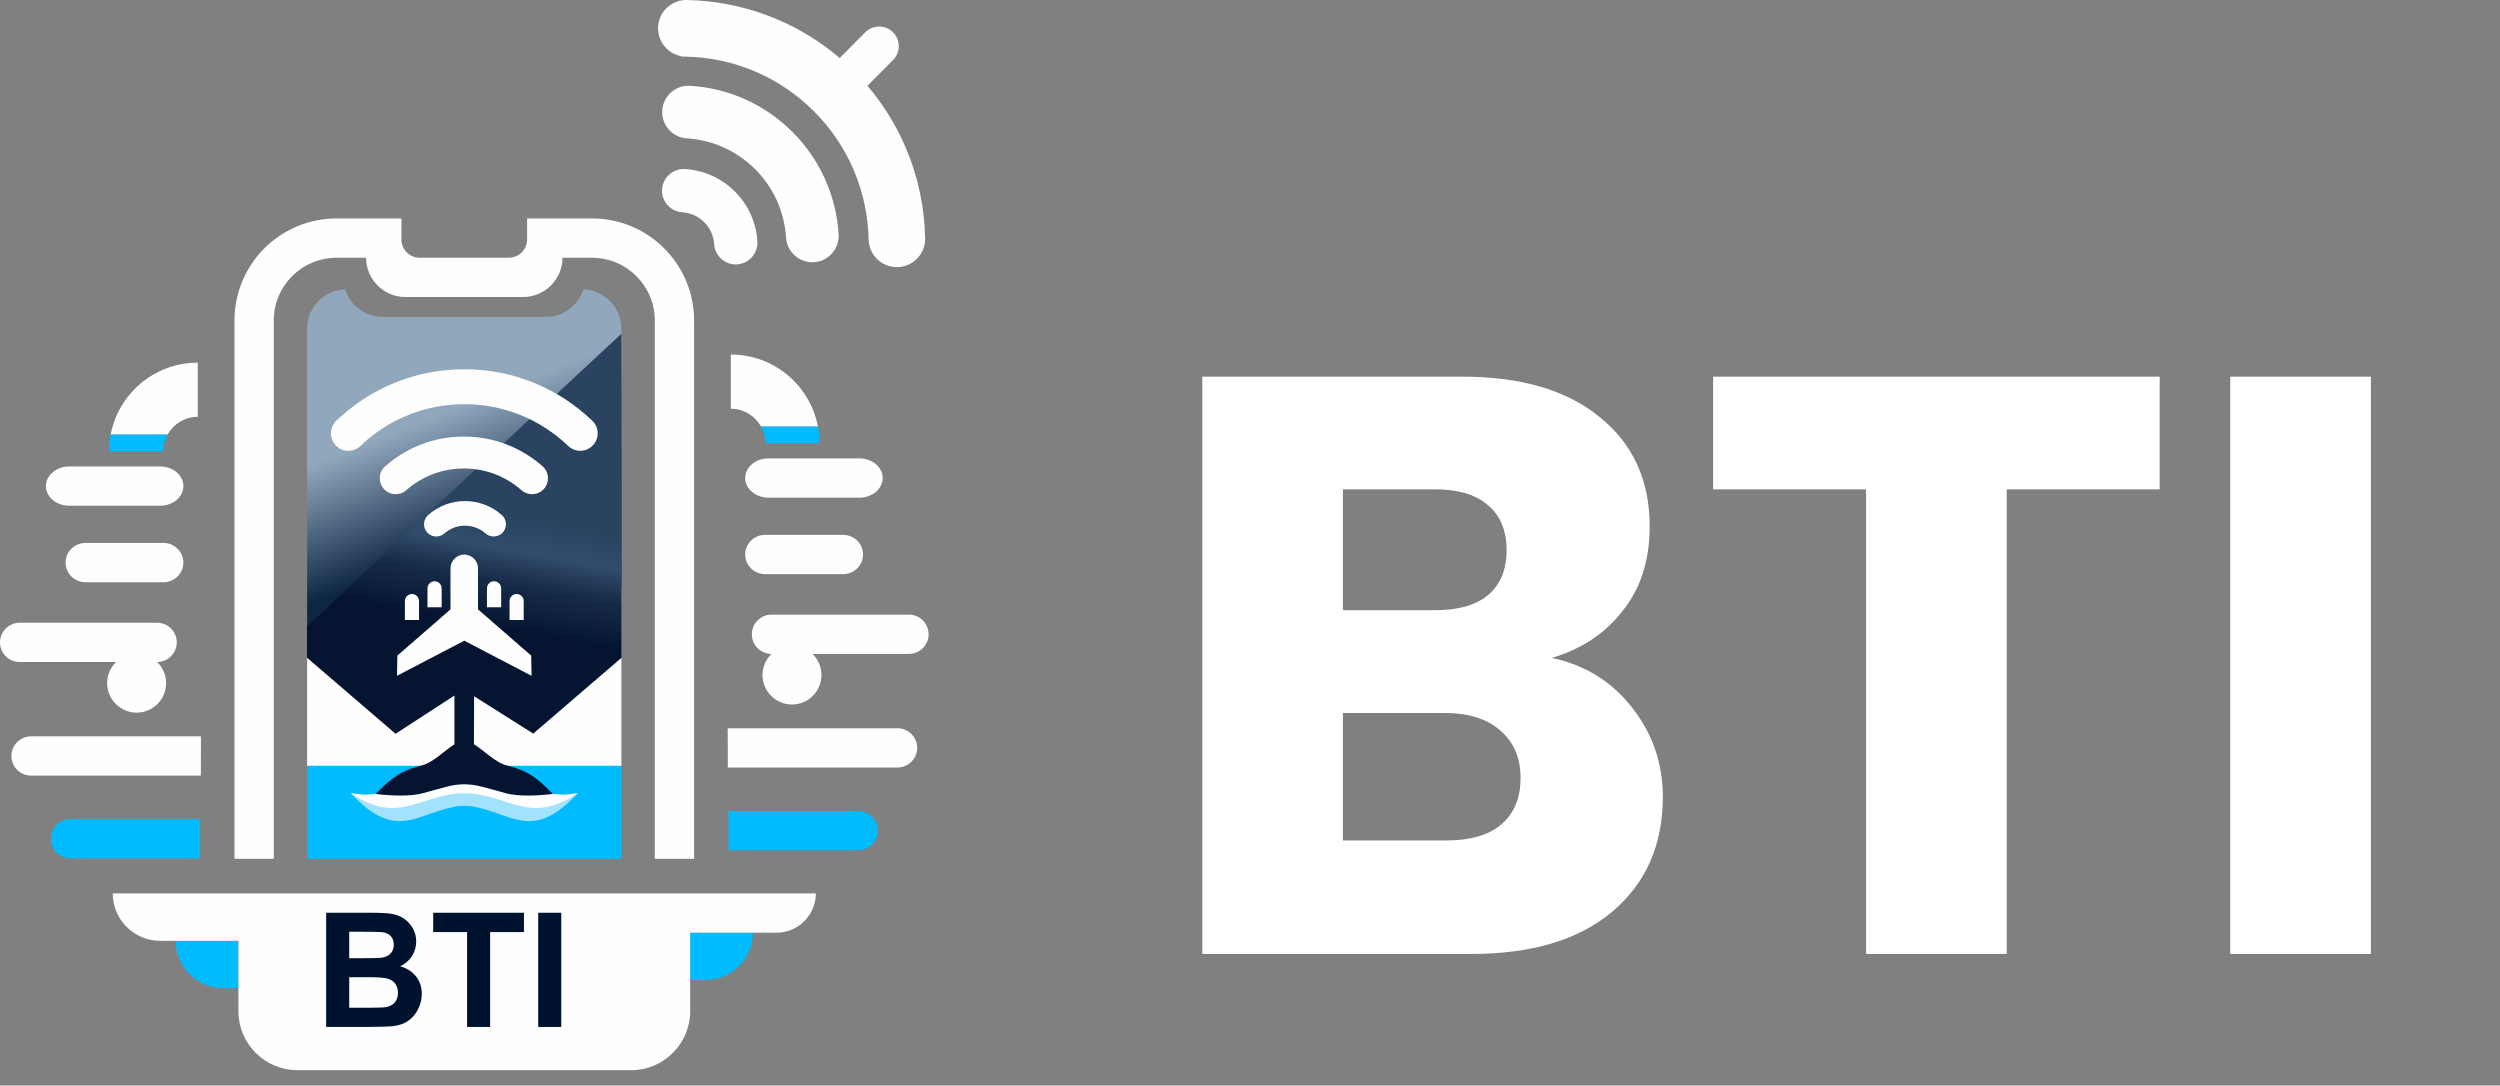 <svg xmlns="http://www.w3.org/2000/svg" fill="none" viewBox="0 0 152 66" height="66" width="152">
<rect x="0" y="0" width="152" height="66" fill="#808080" stroke="none"/>
<path fill="#FEFEFE" d="M37.78 46.565H18.674V39.997H37.78V46.565Z" clip-rule="evenodd" fill-rule="evenodd"></path>
<path fill="#00BBFF" d="M37.78 46.565H18.674V52.216H37.78V46.565Z"></path>
<path fill="#FAFAFA" d="M24.841 27.124C24.268 27.284 23.976 27.559 23.453 27.735C23.276 28.067 22.792 28.192 22.823 28.71C22.849 29.183 23.288 29.355 23.506 29.756C24.764 29.665 24.932 28.937 25.729 28.882C25.987 28.622 26.224 28.579 26.658 28.469C27.535 28.247 29.844 28.134 30.396 28.665C30.769 28.686 30.819 28.722 31.043 28.989C31.786 29.106 32.056 29.792 32.689 29.723C33.36 29.649 33.718 28.856 33.432 28.154C33.159 28.02 32.834 27.692 32.448 27.449C32.123 27.244 31.817 27.076 31.413 26.895C30.176 26.561 29.3 26.307 27.893 26.362C27.114 26.393 25.292 26.709 24.841 27.124Z" clip-rule="evenodd" fill-rule="evenodd"></path>
<path fill="#FAFAFA" d="M24.363 23.396C23.601 23.556 22.467 24.318 22.054 24.347C21.991 24.442 21.965 24.53 21.894 24.619C22.285 24.738 22.304 24.638 22.598 24.433C22.98 24.163 22.913 24.296 23.429 24.16C23.529 24.134 23.623 24.098 23.716 24.058C24.134 23.878 25.357 23.84 25.956 23.687L26.369 23.609C28.235 23.425 26.441 23.375 28.879 23.375L29.063 23.599C29.598 24.036 28.676 23.473 29.19 23.683C29.443 23.785 29.474 23.587 30.107 23.866C30.718 24.136 30.534 24.012 30.714 23.969C31.664 23.75 31.275 24.055 31.991 23.993L31.838 24.125C31.817 24.144 31.791 24.168 31.767 24.187C31.22 24.605 30.728 24.585 30.341 24.533C29.316 24.39 28.965 24.977 28.882 24.029C28.555 24.027 28.215 24.019 27.891 24.022C26.945 24.027 27.647 24.234 27.079 24.194C27.528 24.356 27.494 24.265 28.079 24.32C27.453 24.743 27.384 24.287 26.916 24.796C27.556 24.753 28.683 24.528 29.19 24.827C29.985 24.695 31.998 25.192 32.474 25.696C33.496 25.904 34.353 27.172 35.103 27.294C35.629 27.141 36.491 26.315 36.028 25.629C35.736 25.199 34.523 24.571 34.449 24.385L33.408 23.974C30.895 22.622 27.231 22.395 24.363 23.396Z" clip-rule="evenodd" fill-rule="evenodd"></path>
<path fill="#FCFCFC" d="M4.204 46.596C4.708 47.164 5.056 47.074 5.842 47.059C6.535 47.045 7.225 47.057 7.918 47.059C9.336 47.064 10.757 47.062 12.178 47.064L12.209 44.855L4.844 44.883C4.032 45.098 3.834 45.707 4.204 46.596Z" clip-rule="evenodd" fill-rule="evenodd"></path>
<path fill="#FCFCFC" d="M21.893 24.619C21.256 24.721 20.491 25.5 20.167 25.894C20.155 26.474 20.305 26.35 20.496 26.811C20.749 26.936 20.895 27.236 21.344 27.222C21.824 27.208 21.865 26.902 22.309 26.797L22.799 26.348C23.088 26.15 23.162 26.097 23.448 26.049C23.835 25.541 24.872 25.228 25.571 25.106L26.916 24.796C27.384 24.287 27.453 24.743 28.079 24.32C27.494 24.265 27.527 24.356 27.078 24.194C27.647 24.234 26.945 24.026 27.89 24.022C28.215 24.019 28.554 24.026 28.882 24.029C28.965 24.977 29.316 24.39 30.341 24.533C30.728 24.585 31.22 24.605 31.767 24.186C31.791 24.167 31.817 24.143 31.838 24.124L31.991 23.993C31.275 24.055 31.664 23.75 30.713 23.969C30.534 24.012 30.718 24.136 30.107 23.866C29.474 23.587 29.443 23.785 29.19 23.683C28.676 23.472 29.598 24.036 29.063 23.599L28.879 23.375C26.441 23.375 28.234 23.425 26.369 23.609L25.956 23.687C25.357 23.84 24.134 23.878 23.716 24.058C23.623 24.098 23.529 24.134 23.429 24.16C22.913 24.296 22.98 24.163 22.598 24.433C22.304 24.638 22.285 24.738 21.893 24.619Z" clip-rule="evenodd" fill-rule="evenodd"></path>
<path fill="#FCFCFC" d="M4.502 33.26C3.709 33.847 4.029 35.017 4.781 35.239C5.285 35.388 7.163 35.306 7.807 35.309C9.009 35.309 11.332 35.679 10.965 33.878C10.86 33.374 10.599 33.312 10.318 33.073L4.86 33.083L4.502 33.26Z" clip-rule="evenodd" fill-rule="evenodd"></path>
<path fill="#A3E2FC" d="M21.327 48.225C24.152 51.268 25.356 49.364 27.893 49.008C28.007 48.999 28.119 48.996 28.227 48.996V48.077C27.069 48.058 25.898 48.695 24.819 48.805C23.804 48.91 22.354 48.404 21.327 48.225ZM35.129 48.225C32.304 51.268 31.1 49.364 28.564 49.008C28.449 48.999 28.337 48.996 28.227 48.996V48.077C29.388 48.058 30.556 48.695 31.637 48.805C32.65 48.91 34.102 48.404 35.129 48.225Z" clip-rule="evenodd" fill-rule="evenodd"></path>
<path fill="#FEFEFE" d="M9.553 40.25C9.89 40.575 10.098 41.031 10.098 41.537C10.098 42.526 9.295 43.329 8.307 43.329C7.318 43.329 6.515 42.526 6.515 41.537C6.515 41.031 6.723 40.575 7.06 40.25H1.194C0.537 40.25 0 39.713 0 39.056C0 38.399 0.537 37.862 1.194 37.862H9.553C10.21 37.862 10.747 38.399 10.747 39.056C10.747 39.713 10.21 40.25 9.553 40.25Z" clip-rule="evenodd" fill-rule="evenodd"></path>
<path fill="#FEFEFE" d="M9.732 28.361H4.211C3.427 28.361 2.792 28.896 2.792 29.555C2.792 30.215 3.427 30.749 4.211 30.749H9.732C10.516 30.749 11.151 30.215 11.151 29.555C11.151 28.896 10.516 28.361 9.732 28.361Z"></path>
<path fill="#FEFEFE" d="M9.935 33.011H5.201C4.53 33.011 3.985 33.546 3.985 34.205C3.985 34.865 4.53 35.4 5.201 35.4H9.935C10.606 35.4 11.15 34.865 11.15 34.205C11.15 33.546 10.606 33.011 9.935 33.011Z"></path>
<path fill="#FEFEFE" d="M1.888 44.769H12.208V47.157H1.888C1.232 47.157 0.694 46.62 0.694 45.963C0.694 45.306 1.232 44.769 1.888 44.769Z" clip-rule="evenodd" fill-rule="evenodd"></path>
<path fill="#00BBFF" d="M4.285 49.803H12.166V52.191H4.285C3.628 52.191 3.091 51.654 3.091 50.997C3.091 50.341 3.628 49.803 4.285 49.803Z" clip-rule="evenodd" fill-rule="evenodd"></path>
<path fill="#00BBFF" d="M6.631 27.445C6.631 27.05 6.674 26.668 6.755 26.298C6.745 26.336 6.738 26.375 6.731 26.413H10.197C10.025 26.718 9.927 27.07 9.927 27.445H6.631ZM6.755 26.298C6.908 25.591 7.063 24.877 6.755 26.298V26.298Z" clip-rule="evenodd" fill-rule="evenodd"></path>
<path fill="#00BBFF" d="M14.497 57.2H10.683C10.683 58.786 11.979 60.083 13.565 60.083H14.497V57.2Z" clip-rule="evenodd" fill-rule="evenodd"></path>
<path fill="#00BBFF" d="M41.962 56.708H45.776C45.776 58.294 44.479 59.588 42.893 59.588H41.962V56.708Z" clip-rule="evenodd" fill-rule="evenodd"></path>
<path fill="#FEFEFE" d="M6.73 26.412C7.211 23.926 9.398 22.049 12.025 22.049V25.342C11.24 25.342 10.556 25.775 10.196 26.412H6.73Z" clip-rule="evenodd" fill-rule="evenodd"></path>
<path fill="#FEFEFE" d="M41.962 54.32H49.604C49.604 55.633 48.529 56.708 47.216 56.708H41.962V61.484C41.962 63.455 40.349 65.067 38.379 65.067H18.079C16.108 65.067 14.496 63.455 14.496 61.484V57.2H9.734C8.15 57.2 6.854 55.905 6.854 54.32H14.496H41.962Z" clip-rule="evenodd" fill-rule="evenodd"></path>
<path fill="#00132E" d="M19.83 55.495H22.606C23.155 55.495 23.564 55.519 23.832 55.566C24.104 55.611 24.346 55.705 24.557 55.851C24.772 55.996 24.95 56.19 25.092 56.433C25.234 56.673 25.305 56.943 25.305 57.243C25.305 57.568 25.217 57.867 25.04 58.138C24.866 58.41 24.63 58.614 24.33 58.749C24.753 58.872 25.078 59.082 25.305 59.379C25.533 59.676 25.646 60.025 25.646 60.426C25.646 60.742 25.572 61.05 25.424 61.35C25.279 61.646 25.078 61.885 24.822 62.065C24.57 62.242 24.257 62.351 23.884 62.392C23.651 62.417 23.087 62.433 22.194 62.439H19.83V55.495ZM21.232 56.651V58.257H22.151C22.697 58.257 23.037 58.249 23.169 58.233C23.409 58.205 23.597 58.123 23.733 57.987C23.872 57.848 23.941 57.666 23.941 57.442C23.941 57.227 23.881 57.054 23.761 56.921C23.645 56.785 23.469 56.703 23.236 56.675C23.097 56.659 22.697 56.651 22.037 56.651H21.232ZM21.232 59.412V61.269H22.53C23.035 61.269 23.356 61.255 23.491 61.227C23.7 61.189 23.869 61.097 23.998 60.952C24.131 60.803 24.197 60.606 24.197 60.36C24.197 60.151 24.147 59.974 24.046 59.829C23.945 59.684 23.798 59.578 23.605 59.512C23.416 59.446 23.002 59.412 22.364 59.412H21.232Z"></path>
<path fill="#00132E" d="M28.398 62.439V56.67H26.338V55.495H31.856V56.67H29.8V62.439H28.398Z"></path>
<path fill="#00132E" d="M32.723 62.439V55.495H34.125V62.439H32.723Z"></path>
<path fill="#FCFCFC" d="M52.258 46.102C51.752 46.67 51.403 46.579 50.617 46.565C49.925 46.553 49.234 46.565 48.542 46.567C47.123 46.57 45.702 46.567 44.281 46.572L44.25 44.363L51.615 44.392C52.428 44.604 52.626 45.216 52.258 46.102Z" clip-rule="evenodd" fill-rule="evenodd"></path>
<path fill="#FCFCFC" d="M51.957 32.765C52.75 33.353 52.43 34.526 51.677 34.745C51.173 34.893 49.296 34.815 48.651 34.815C47.45 34.815 45.126 35.185 45.494 33.386C45.599 32.88 45.859 32.82 46.141 32.579L51.599 32.591L51.957 32.765Z" clip-rule="evenodd" fill-rule="evenodd"></path>
<path fill="#FEFEFE" d="M46.906 39.758C46.569 40.083 46.361 40.539 46.361 41.043C46.361 42.032 47.164 42.834 48.153 42.834C49.142 42.834 49.944 42.032 49.944 41.043C49.944 40.539 49.736 40.083 49.4 39.758H55.265C55.922 39.758 56.459 39.221 56.459 38.564C56.459 37.907 55.922 37.37 55.265 37.37H46.906C46.249 37.37 45.712 37.907 45.712 38.564C45.712 39.221 46.249 39.758 46.906 39.758Z" clip-rule="evenodd" fill-rule="evenodd"></path>
<path fill="#FEFEFE" d="M52.248 27.869H46.726C45.943 27.869 45.308 28.404 45.308 29.064C45.308 29.723 45.943 30.258 46.726 30.258H52.248C53.032 30.258 53.667 29.723 53.667 29.064C53.667 28.404 53.032 27.869 52.248 27.869Z"></path>
<path fill="#FEFEFE" d="M54.57 44.277H44.25V46.665H54.57C55.227 46.665 55.764 46.128 55.764 45.471C55.764 44.814 55.227 44.277 54.57 44.277Z" clip-rule="evenodd" fill-rule="evenodd"></path>
<path fill="#00BBFF" d="M52.175 49.312H44.294V51.7H52.175C52.832 51.7 53.37 51.163 53.37 50.506C53.37 49.849 52.832 49.312 52.175 49.312Z" clip-rule="evenodd" fill-rule="evenodd"></path>
<path fill="#00BBFF" d="M49.829 26.952C49.829 26.558 49.786 26.174 49.705 25.806C49.715 25.844 49.722 25.882 49.729 25.921H46.264C46.436 26.226 46.534 26.577 46.534 26.952H49.829ZM49.705 25.803C49.397 24.382 49.552 25.099 49.705 25.803V25.803Z" clip-rule="evenodd" fill-rule="evenodd"></path>
<path fill="#FEFEFE" d="M49.729 25.921C49.249 23.434 47.062 21.557 44.435 21.557V24.851C45.22 24.851 45.903 25.283 46.264 25.921H49.729Z" clip-rule="evenodd" fill-rule="evenodd"></path>
<path fill="#FEFEFE" d="M47.234 12.19C46.923 11.502 46.484 10.857 45.918 10.291C45.347 9.721 44.702 9.281 44.014 8.971C43.298 8.646 42.536 8.462 41.767 8.414H41.764C41.323 8.386 40.933 8.183 40.661 7.874C40.389 7.566 40.236 7.156 40.264 6.716C40.291 6.274 40.496 5.885 40.804 5.613C41.112 5.34 41.521 5.188 41.963 5.216C43.116 5.288 44.258 5.565 45.33 6.047C46.364 6.516 47.334 7.175 48.182 8.023C49.03 8.868 49.686 9.838 50.154 10.874C50.639 11.947 50.919 13.091 50.99 14.242V14.244C51.017 14.684 50.861 15.094 50.589 15.402C50.317 15.71 49.93 15.916 49.488 15.942C49.049 15.968 48.638 15.813 48.33 15.541C48.024 15.271 47.819 14.882 47.792 14.442C47.742 13.671 47.556 12.907 47.234 12.19ZM54.298 3.65L52.741 5.216C53.723 6.372 54.501 7.645 55.072 8.987C55.82 10.74 56.211 12.611 56.249 14.49C56.259 14.963 56.075 15.398 55.769 15.713C55.466 16.03 55.039 16.231 54.566 16.241C54.09 16.25 53.658 16.066 53.34 15.763C53.025 15.46 52.825 15.035 52.813 14.559V14.557C52.782 13.119 52.481 11.684 51.905 10.334C51.353 9.04 50.549 7.827 49.488 6.766C48.428 5.706 47.215 4.901 45.92 4.349C44.571 3.774 43.135 3.47 41.697 3.442L41.411 3.435L41.38 3.406C41.031 3.334 40.723 3.158 40.489 2.914C40.186 2.599 40.002 2.169 40.009 1.698V1.696L40.011 1.686V1.684C40.021 1.209 40.222 0.784 40.539 0.48C40.855 0.177 41.287 -0.007 41.762 0H41.764C43.644 0.041 45.514 0.432 47.269 1.182C48.616 1.756 49.894 2.539 51.055 3.528L52.605 1.966C53.066 1.5 53.828 1.498 54.293 1.961C54.759 2.422 54.762 3.184 54.298 3.65ZM43.24 14.12C43.142 13.9 43.002 13.695 42.818 13.511C42.634 13.327 42.426 13.186 42.209 13.086C41.977 12.983 41.733 12.923 41.49 12.907H41.485C41.124 12.885 40.804 12.718 40.582 12.465C40.358 12.209 40.231 11.873 40.253 11.512C40.276 11.149 40.444 10.831 40.697 10.607C40.95 10.382 41.289 10.256 41.65 10.277V10.28C42.213 10.313 42.77 10.449 43.291 10.683C43.797 10.912 44.27 11.232 44.683 11.646C45.094 12.056 45.414 12.529 45.643 13.036C45.879 13.559 46.016 14.115 46.049 14.679V14.681C46.071 15.042 45.944 15.379 45.719 15.632C45.497 15.885 45.177 16.052 44.814 16.076C44.454 16.097 44.117 15.968 43.864 15.746C43.611 15.522 43.443 15.204 43.419 14.841C43.405 14.595 43.346 14.349 43.24 14.12Z" clip-rule="evenodd" fill-rule="evenodd"></path>
<path fill="#FEFEFE" d="M21.327 48.225C24.152 50.123 25.354 48.459 27.89 48.237C28.007 48.232 28.117 48.23 28.227 48.23L28.163 47.394C27.004 47.382 23.921 48.203 22.841 48.273C21.826 48.337 22.354 48.337 21.327 48.225ZM35.129 48.225C32.304 50.123 31.098 48.459 28.561 48.237C28.447 48.232 28.334 48.23 28.227 48.23L28.163 47.394C29.323 47.382 32.535 48.203 33.615 48.273C34.628 48.337 34.102 48.337 35.129 48.225Z" clip-rule="evenodd" fill-rule="evenodd"></path>
<path fill="url(#paint0_linear_4189_9)" d="M18.674 39.997V19.978C18.674 18.691 19.706 17.636 20.983 17.593C21.289 18.562 22.197 19.269 23.264 19.269H33.192C34.258 19.269 35.167 18.562 35.471 17.593C36.748 17.636 37.78 18.691 37.78 19.978V35.667L18.674 39.997Z" clip-rule="evenodd" fill-rule="evenodd"></path>
<path fill="url(#paint1_linear_4189_9)" d="M22.842 48.273C23.525 47.582 24.194 46.885 25.541 46.57C26.343 46.383 26.935 45.693 27.63 45.254V42.288L24.05 44.614L18.674 39.997L18.667 38.079L37.781 20.291V39.997L32.421 44.604L28.825 42.331L28.815 45.254H28.825C29.522 45.693 30.114 46.383 30.914 46.57C32.264 46.885 32.93 47.582 33.615 48.273C32.471 48.404 31.487 48.416 30.766 48.232C29.223 47.812 29.011 47.707 28.227 47.683C27.446 47.707 27.232 47.812 25.691 48.232C24.967 48.416 23.986 48.404 22.842 48.273Z" clip-rule="evenodd" fill-rule="evenodd"></path>
<path fill="#FEFEFE" d="M14.256 52.215H16.644V19.491C16.644 17.38 18.354 15.67 20.465 15.67H22.257C22.257 16.983 23.331 18.058 24.645 18.058H31.81C33.123 18.058 34.198 16.983 34.198 15.67H35.992C38.101 15.67 39.813 17.38 39.813 19.491V52.215H42.201V19.491C42.201 16.061 39.421 13.281 35.992 13.281H32.049V14.564C32.049 15.17 31.552 15.67 30.943 15.67H25.512C24.905 15.67 24.406 15.17 24.406 14.564V13.281H20.465C17.036 13.281 14.256 16.061 14.256 19.491V52.215Z" clip-rule="evenodd" fill-rule="evenodd"></path>
<path fill="#FEFEFE" d="M28.227 38.949L28.194 38.972L24.136 41.089L24.16 39.861L27.391 37.05V34.554C27.391 34.096 27.768 33.718 28.227 33.718C28.688 33.718 29.063 34.096 29.063 34.554V37.05L32.297 39.861L32.318 41.089L28.263 38.972L28.227 38.949Z" clip-rule="evenodd" fill-rule="evenodd"></path>
<path fill="#FEFEFE" d="M29.157 28.567C29.474 28.626 29.782 28.71 30.074 28.82C30.375 28.934 30.664 29.075 30.934 29.238C31.208 29.405 31.466 29.594 31.707 29.804C31.805 29.892 31.915 29.954 32.032 29.995C32.154 30.035 32.283 30.052 32.41 30.045C32.534 30.038 32.66 30.004 32.775 29.947C32.887 29.895 32.987 29.818 33.074 29.723C33.16 29.625 33.224 29.512 33.264 29.395C33.305 29.274 33.322 29.145 33.315 29.018C33.307 28.892 33.274 28.767 33.219 28.653C33.164 28.54 33.088 28.438 32.992 28.352L32.98 28.345V28.342C32.658 28.06 32.309 27.805 31.934 27.578C31.562 27.353 31.17 27.162 30.762 27.007C30.356 26.854 29.935 26.737 29.505 26.658C29.085 26.582 28.65 26.544 28.201 26.544C27.755 26.544 27.318 26.582 26.9 26.658C26.467 26.737 26.047 26.854 25.643 27.009C25.235 27.162 24.841 27.353 24.471 27.578C24.093 27.805 23.74 28.065 23.415 28.352C23.317 28.438 23.241 28.54 23.188 28.65C23.131 28.767 23.098 28.892 23.09 29.018C23.083 29.145 23.1 29.271 23.14 29.395C23.181 29.51 23.246 29.62 23.332 29.72C23.418 29.818 23.52 29.895 23.63 29.95C23.747 30.004 23.871 30.038 23.995 30.045C24.122 30.052 24.251 30.035 24.373 29.995C24.49 29.954 24.6 29.892 24.7 29.804C24.941 29.591 25.199 29.403 25.471 29.238C25.741 29.075 26.028 28.934 26.331 28.82C26.623 28.71 26.931 28.624 27.248 28.567C27.561 28.512 27.881 28.481 28.204 28.481V28.483C28.531 28.483 28.849 28.512 29.157 28.567ZM28.612 31.991C28.727 32.013 28.834 32.042 28.937 32.082C29.047 32.123 29.149 32.173 29.245 32.23C29.343 32.29 29.436 32.357 29.52 32.431C29.596 32.498 29.682 32.548 29.77 32.577C29.864 32.61 29.964 32.622 30.062 32.617C30.157 32.61 30.255 32.586 30.344 32.543C30.43 32.5 30.508 32.443 30.573 32.369C30.64 32.295 30.688 32.209 30.719 32.118C30.752 32.023 30.764 31.925 30.759 31.827C30.752 31.729 30.728 31.633 30.685 31.543C30.645 31.456 30.585 31.378 30.511 31.313L30.508 31.311V31.313C30.356 31.177 30.191 31.055 30.016 30.95C29.842 30.845 29.658 30.754 29.467 30.683C29.276 30.611 29.08 30.556 28.877 30.52C28.684 30.485 28.481 30.465 28.271 30.465C28.06 30.465 27.857 30.485 27.662 30.52C27.461 30.556 27.263 30.611 27.072 30.683C26.883 30.754 26.699 30.845 26.525 30.95C26.348 31.058 26.183 31.177 26.033 31.311V31.313C25.956 31.378 25.899 31.456 25.856 31.543C25.813 31.631 25.787 31.729 25.782 31.824C25.775 31.922 25.789 32.023 25.82 32.116C25.851 32.206 25.899 32.29 25.966 32.366C26.033 32.443 26.112 32.5 26.198 32.543C26.286 32.586 26.384 32.61 26.479 32.617C26.577 32.622 26.678 32.61 26.771 32.579C26.859 32.548 26.945 32.498 27.021 32.431V32.433L27.024 32.431C27.11 32.355 27.201 32.288 27.296 32.23C27.392 32.173 27.494 32.123 27.604 32.082C27.707 32.042 27.814 32.013 27.929 31.991C28.044 31.972 28.158 31.96 28.271 31.96V31.963C28.388 31.963 28.502 31.972 28.612 31.991ZM23.284 26.03C23.771 25.715 24.289 25.445 24.831 25.228C25.362 25.015 25.918 24.85 26.494 24.738C27.057 24.631 27.638 24.573 28.23 24.573C28.822 24.573 29.403 24.631 29.966 24.738C30.542 24.85 31.098 25.015 31.628 25.228C32.171 25.445 32.687 25.715 33.174 26.03C33.668 26.348 34.127 26.711 34.542 27.112H34.545C34.647 27.212 34.767 27.287 34.893 27.334C35.025 27.387 35.163 27.411 35.299 27.408C35.438 27.406 35.576 27.375 35.705 27.32C35.827 27.265 35.942 27.186 36.042 27.081C36.142 26.978 36.217 26.861 36.264 26.735C36.317 26.604 36.341 26.465 36.338 26.326C36.336 26.188 36.305 26.052 36.25 25.92C36.195 25.799 36.116 25.684 36.014 25.584C35.495 25.087 34.932 24.638 34.327 24.246C33.73 23.859 33.093 23.527 32.424 23.26C31.767 22.995 31.079 22.792 30.37 22.653C29.677 22.52 28.963 22.45 28.23 22.45C27.497 22.45 26.783 22.52 26.09 22.653C25.381 22.789 24.693 22.995 24.036 23.257C23.367 23.527 22.73 23.859 22.133 24.244C21.528 24.636 20.962 25.084 20.444 25.581C20.341 25.682 20.26 25.799 20.208 25.92C20.15 26.049 20.122 26.188 20.119 26.326C20.117 26.462 20.141 26.601 20.191 26.732C20.239 26.857 20.313 26.974 20.408 27.076H20.411V27.079L20.416 27.081L20.42 27.086V27.088C20.52 27.191 20.635 27.267 20.757 27.322C20.886 27.377 21.022 27.406 21.158 27.411C21.263 27.411 21.371 27.399 21.474 27.368C21.574 27.339 21.669 27.296 21.76 27.234L21.829 27.191H21.834L21.915 27.112C22.333 26.711 22.792 26.348 23.284 26.03Z" clip-rule="evenodd" fill-rule="evenodd"></path>
<path fill="#FEFEFE" d="M51.257 32.52H46.523C45.852 32.52 45.308 33.054 45.308 33.714C45.308 34.373 45.852 34.908 46.523 34.908H51.257C51.928 34.908 52.472 34.373 52.472 33.714C52.472 33.054 51.928 32.52 51.257 32.52Z"></path>
<path fill="#FEFEFE" d="M24.617 36.546V37.695H25.477V36.546C25.477 36.309 25.284 36.116 25.047 36.116C24.811 36.116 24.617 36.309 24.617 36.546Z" clip-rule="evenodd" fill-rule="evenodd"></path>
<path fill="#FEFEFE" d="M31.841 36.546V37.695H30.981V36.546C30.981 36.309 31.175 36.116 31.411 36.116C31.648 36.116 31.841 36.309 31.841 36.546Z" clip-rule="evenodd" fill-rule="evenodd"></path>
<path fill="#FEFEFE" d="M25.991 35.772V36.921H26.853V35.772C26.853 35.536 26.66 35.34 26.421 35.34C26.185 35.34 25.991 35.536 25.991 35.772Z" clip-rule="evenodd" fill-rule="evenodd"></path>
<path fill="#FEFEFE" d="M30.47 35.772V36.921H29.607V35.772C29.607 35.536 29.801 35.34 30.037 35.34C30.276 35.34 30.47 35.536 30.47 35.772Z" clip-rule="evenodd" fill-rule="evenodd"></path>
<path fill="white" d="M94.35 40C96.383 40.433 98.017 41.45 99.25 43.05C100.483 44.617 101.1 46.417 101.1 48.45C101.1 51.383 100.067 53.717 98 55.45C95.967 57.15 93.117 58 89.45 58H73.1V22.9H88.9C92.467 22.9 95.25 23.717 97.25 25.35C99.283 26.983 100.3 29.2 100.3 32C100.3 34.067 99.75 35.783 98.65 37.15C97.583 38.517 96.15 39.467 94.35 40ZM81.65 37.1H87.25C88.65 37.1 89.717 36.8 90.45 36.2C91.217 35.567 91.6 34.65 91.6 33.45C91.6 32.25 91.217 31.333 90.45 30.7C89.717 30.067 88.65 29.75 87.25 29.75H81.65V37.1ZM87.95 51.1C89.383 51.1 90.483 50.783 91.25 50.15C92.05 49.483 92.45 48.533 92.45 47.3C92.45 46.067 92.033 45.1 91.2 44.4C90.4 43.7 89.283 43.35 87.85 43.35H81.65V51.1H87.95ZM131.309 22.9V29.75H122.009V58H113.459V29.75H104.159V22.9H131.309ZM144.15 22.9V58H135.6V22.9H144.15Z"></path>
<defs>
<linearGradient gradientUnits="userSpaceOnUse" y2="32.422" x2="29.676" y1="25.169" x1="26.78" id="paint0_linear_4189_9">
<stop stop-color="#91A7BC"></stop>
<stop stop-color="#0D2644" offset="1"></stop>
</linearGradient>
<linearGradient gradientUnits="userSpaceOnUse" y2="30.97" x2="28.836" y1="37.691" x1="27.612" id="paint1_linear_4189_9">
<stop stop-color="#051531"></stop>
<stop stop-color="#172C49" offset="0.42"></stop>
<stop stop-color="#324C6B" offset="0.702"></stop>
<stop stop-color="#294361" offset="1"></stop>
</linearGradient>
</defs>
</svg>
